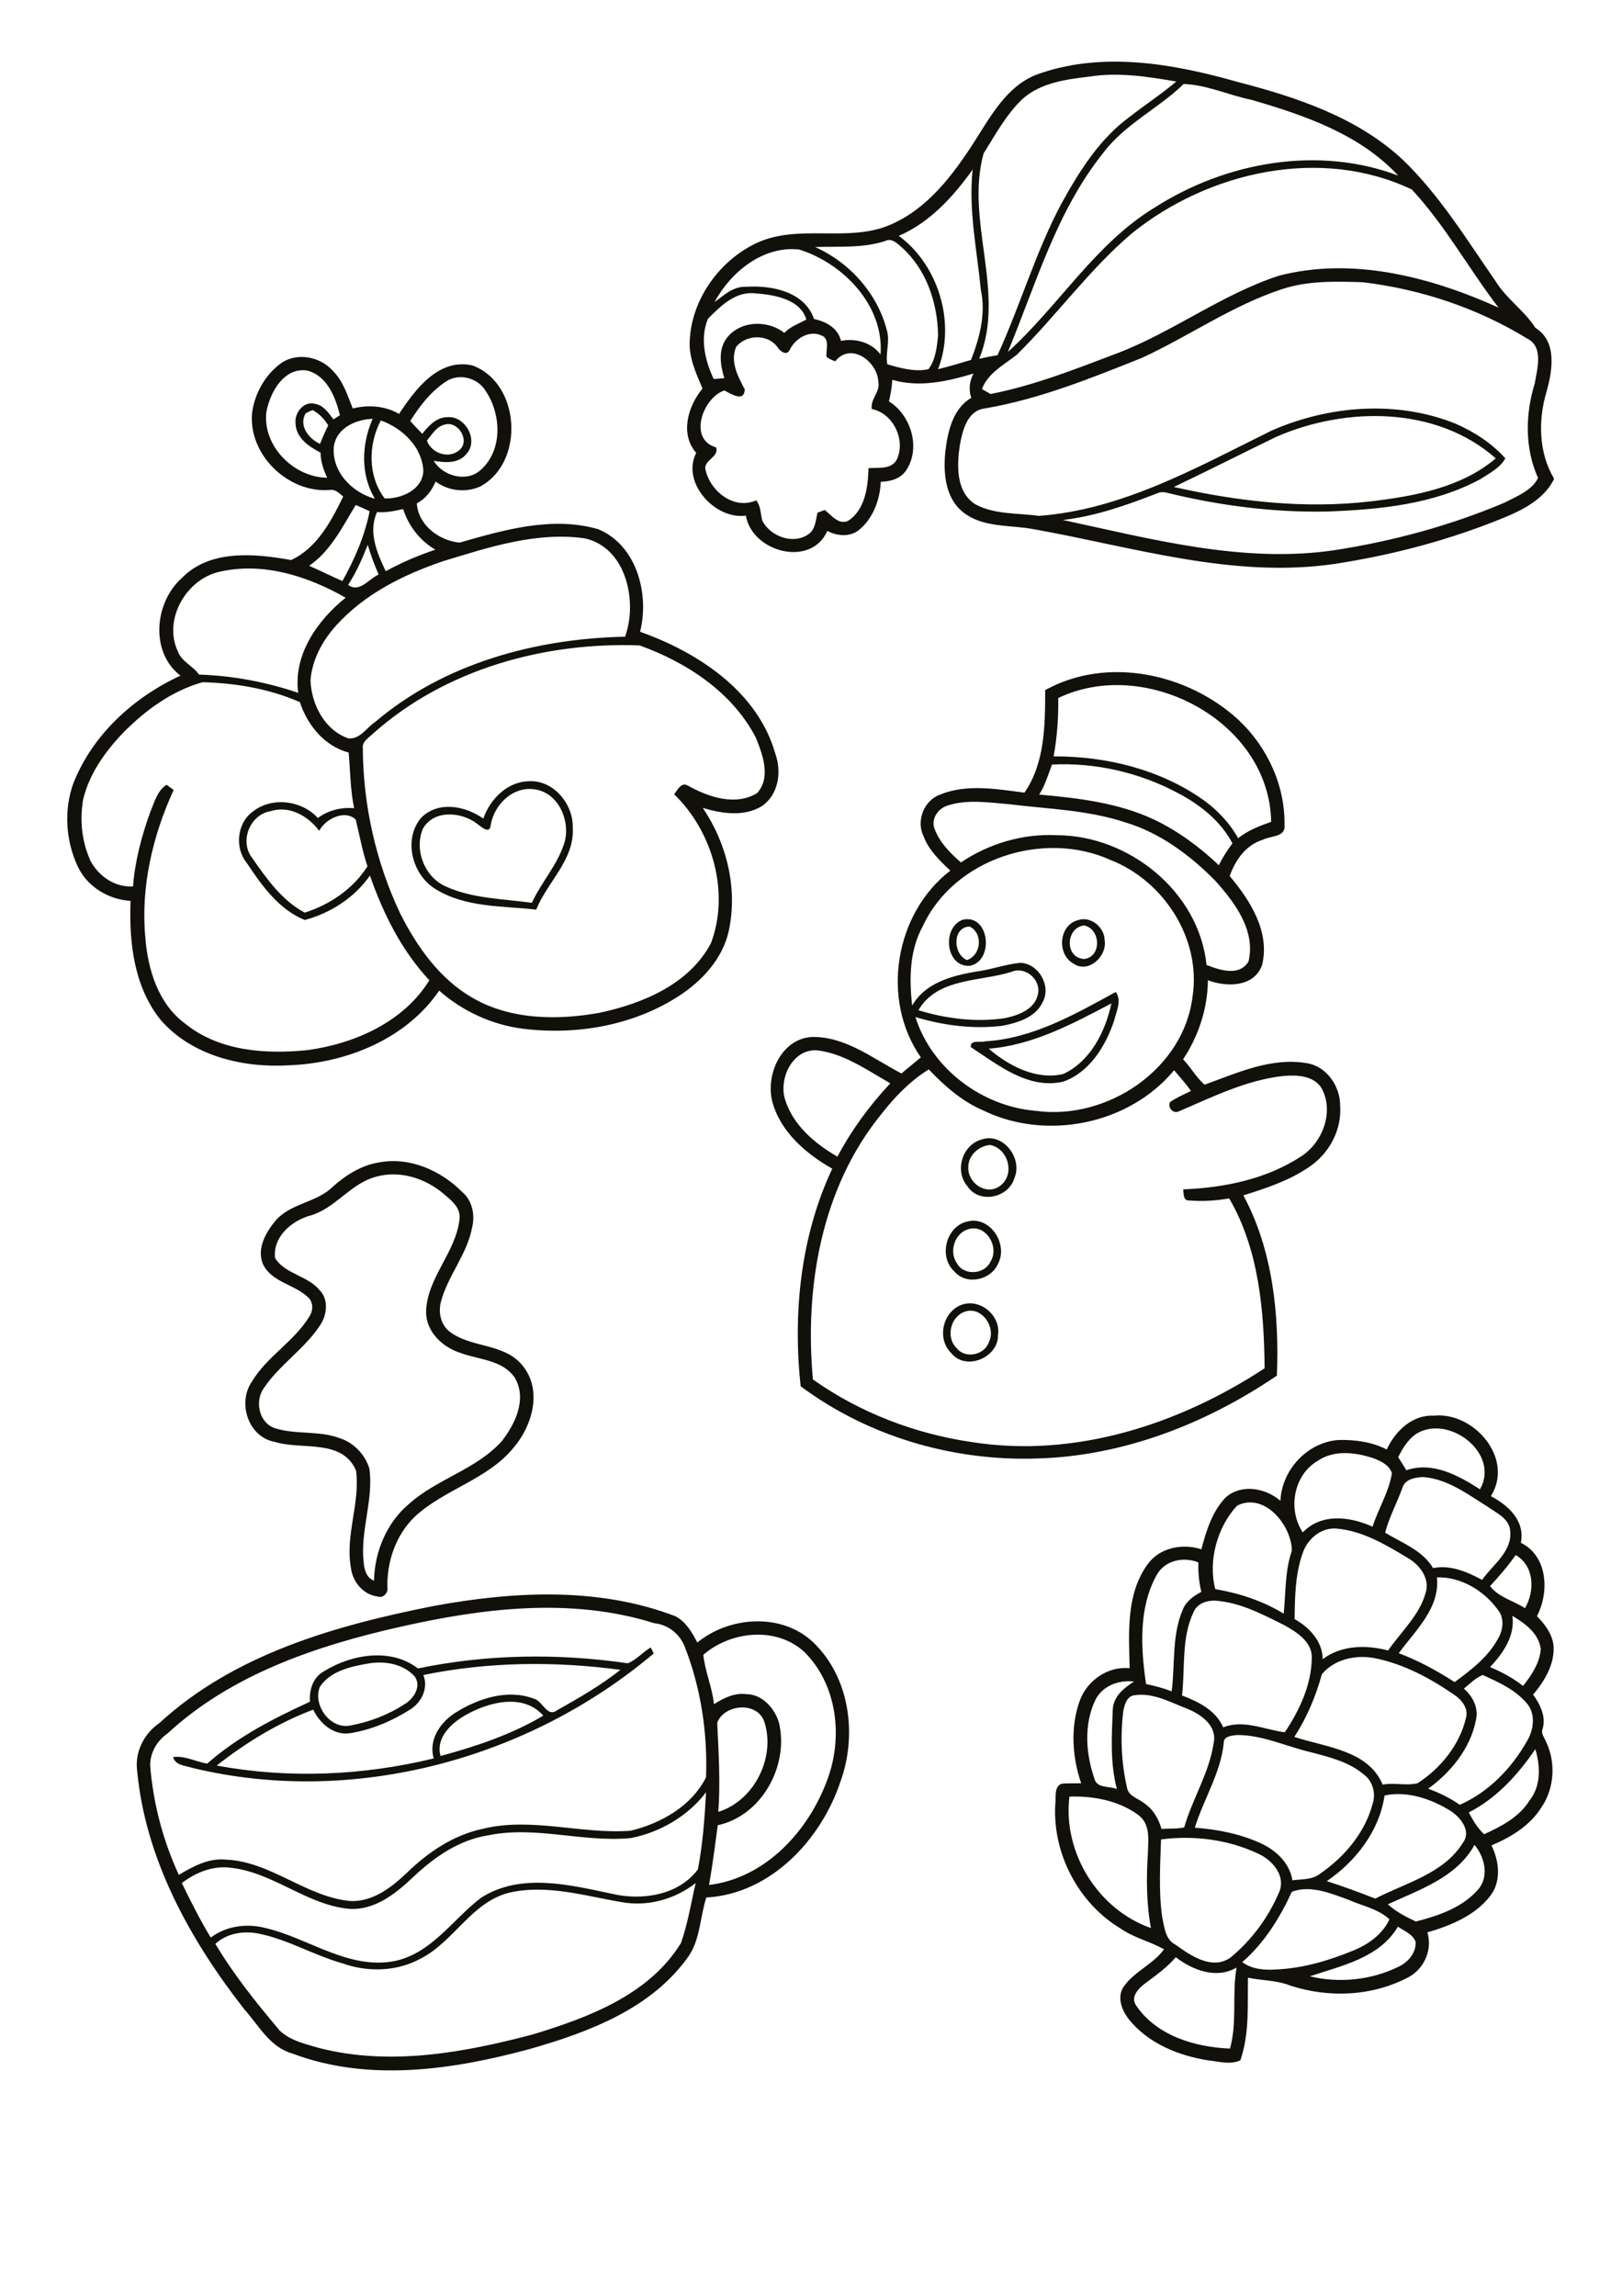 <?xml version="1.0" encoding="utf-8"?>
<!-- Generator: Adobe Illustrator 21.0.2, SVG Export Plug-In . SVG Version: 6.00 Build 0)  -->
<svg version="1.2" baseProfile="tiny" id="Layer_1" xmlns="http://www.w3.org/2000/svg" xmlns:xlink="http://www.w3.org/1999/xlink"
	 x="0px" y="0px" viewBox="0 0 595 842" overflow="scroll" xml:space="preserve">
<path fill="#12100B" d="M170.1,629.4c-5,3-10.3,8.2-8.5,14.6c13-3.5,26.1-7.9,37.7-14.8C191.8,620.7,178.7,624.3,170.1,629.4
	 M155.3,614.3c1.9,4.7-0.6,9.9-4.6,12.5c-6.7,4.3-14.2,7.5-22,8.8c-6.1,1.1-11.3-3.4-13.8-8.6c-12.8,4.8-24.7,12.1-35.4,20.5
	c26.3,4.9,53.6,3.7,79.6-2.6c-2-6.8,2.4-13.3,8-16.8c8.3-5.2,19-8.7,28.5-5.2c3.5,0.7,5,7.2,8.8,4.3c8-4.5,16-9.1,23.2-14.8
	C203.6,609.2,179.1,609.4,155.3,614.3 M135.6,610c-6.6,1.1-14.4,2.7-18.3,8.7c-2.6,6.7,3.9,15.7,11.3,14.1c7.1-1.3,14.1-4,20.1-8
	c3.2-2,6-6.5,3.4-10C148,610.3,141.4,609.1,135.6,610 M230.3,610c3.1-1.2,5.5-4.1,8.4-5.8c0.3,0.5,0.8,1.6,1.1,2.2
	c-45.9,38.8-110.2,56.2-169.1,42c-2.6-0.9-6.3-0.8-7.2-4c4.3-0.6,8.3,1.7,12.5,2.4c11.1-9.8,24.4-16.6,37.7-22.7
	c-0.3-4.4,1.1-9,5.2-11.2c10-6.2,24.5-8.7,34.4-1C178.7,606.6,204.9,606.3,230.3,610 M228.1,697.6c-13.7-2.3-27.7-6.7-41.6-3.4
	c-13.6,3.6-20,17.8-32,24c-8.8,4.9-19.6,5.2-29,1.8c-10.3-2.9-19.7-8.6-30.3-10.8c-5.6-1.2-11.9-0.3-16.2,3.7
	c6.8,11.4,15.1,21.7,23.6,31.8c4,3.8,9.7,5,14.9,6.5c25.8,6.5,52.7,1.6,78-5.1c20.4-6.2,42.6-14.5,54.3-33.5
	c2.5-7.1,3.7-14.7,5.4-22C247.5,696.6,237.6,699.3,228.1,697.6 M231.4,674.1c-17.5,1.7-34.9-4.6-52.3-1
	c-10.5,1.6-19.5,7.8-27.1,14.9c-6.4,6.1-14,12.4-23.4,12.1c-15.8-1.2-28.2-13.4-43.9-15.1c-6.5-0.9-12.9,1.7-18,5.6
	c3.3,6.8,6.7,13.5,10.6,20c5.7-4.3,13.3-5.3,20.1-3.5c15.9,3.7,30.4,15.4,47.4,12.1c13.7-2.9,21.3-15.4,31.8-23.3
	c14.6-9.2,32.5-4.6,48.2-1.3c10.9,2.5,24.2,0.4,31.2-9c1.8-9.3,2.5-18.8,3-28.3C252.4,666,242.2,672,231.4,674.1 M263.1,631.8
	c0.5,10.9,1.2,21.8,0.4,32.7c13.2-4.1,21.1-20,16.9-33C277.8,623.8,265.6,625,263.1,631.8 M258,606.9c0.6,6,3.3,12,3.9,18.1
	c3.5-2.2,7.4-4.2,11.7-3.7c6.2,0,10.9,5.5,12.3,11.1c3.3,15.6-6.6,33.5-22.6,37c-1,7.3-1.9,14.6-3.2,21.9
	c20.8-2.5,36.7-20,43.5-38.9c5.7-15.5,3.5-34.8-8.7-46.7C284.6,596.4,268,598.2,258,606.9 M146.5,596.7c-30.5,6.9-61.6,17.4-85,39
	c-3.9,2.7-6.5,7.1-6.4,11.9c1.1,13.8,4.7,27.4,10.5,40c5.2-3.1,10.9-6.2,17.1-5.6c16.6,0.6,29.5,13.7,45.9,15.2
	c8.2,0.3,15-5,20.6-10.3c7.8-7.6,17.1-13.9,27.9-16.2c18-4.4,36.2,2.1,54.3,0.7c11.1-2.7,22.4-9.1,27.6-19.6
	c0.6-16.3-1.9-32.9-7.9-48.1c-1.9-4.6-6.1-7.9-11.1-8.4C209.5,585.7,176.9,589.8,146.5,596.7 M159,589c29.3-5.4,60.6-7.1,88.9,3.8
	c3.8,2.1,6,5.9,7.9,9.6c11.8-9.7,31-11,42.5-0.1c13.5,12.9,16.2,34.1,10,51.1c-7.1,21.4-25.7,41.2-49.2,42.5
	c-2.3,7.1-2.2,15.1-6.4,21.4c-13.5,19.3-36.7,28-58.5,34.2c-28.1,7.6-59,12.2-87,1.6C99,750.8,95,742.9,89.7,737
	c-19.9-25.4-36.4-55.1-39.4-87.7c-0.9-6.8,2.6-13.6,8.2-17.4C86,606.6,123.2,596.1,159,589 M419.8,727.6c-2.3,1.8-5.1,4.8-3.1,7.8
	c7.5,11.2,21.7,15.4,34.5,15.9c2.7-9.7,0.7-19.9,2.4-29.7c-7.4,4.3-16,1-22.3-3.8C428,721.7,423.8,724.6,419.8,727.6 M512.8,706.6
	c-6.8,11.5-20.7,14.3-32.3,18.2c10.7,2.6,22.4,1.4,32.3-3.4c3.6-1.6,6.7-5.1,6.5-9.2C518.3,709.3,515.1,708.2,512.8,706.6
	 M473.9,693.8c-4.4,9.5-10.1,18.8-18.2,25.8c3.5,2.6,8.1,3,12.3,2.7c9.8-0.4,19.3-3.2,28.3-6.9c5.5-2.2,10.8-5.9,13.4-11.5
	c-4.2-3.9-10-4.9-15.1-7.2C488.2,694.4,480.7,691.2,473.9,693.8 M509.1,698.4c3,2.7,6.6,4.6,10.3,6.3c8.3-2.1,17-5.1,22.8-11.7
	c4.2-4.8,2.4-12-1.3-16.4C534.3,688.6,520.7,693,509.1,698.4 M425.9,674.6c-0.3,9.4-0.9,18.9,0.4,28.3c0.8,3.7,1.1,8.4,4.9,10.3
	c5.6,4,13.3,9.4,20.1,4.8c7.8-6.4,14-14.8,17.9-24c2.6-5.9-2.3-11.7-7.5-14.1C450.8,674.7,438.1,673,425.9,674.6 M392.3,658.9
	c-2.5,20.4,10.4,41.4,29.9,48.2c-1.7-9.1-1.7-18.5-1.1-27.7c0.1-4.6,0.9-10.2-3.2-13.5C410.7,660.4,401.2,658.6,392.3,658.9
	 M507.9,658.5c-1.9,13-10.6,24.2-21.2,31.4c6,1.9,11.9,4.1,17.8,6.4c11.2-5.8,25-9.1,32.1-20.4c3.3-4.5-0.9-9.5-4.7-11.9
	C524.9,659.7,516.1,656.7,507.9,658.5 M538.8,664.7c1.5,2.9,3.2,5.7,5.6,8c6.4-2.9,12.9-6.3,16.7-12.4c4.2-5.3,4-12.6,2.1-18.8
	C556.8,650.9,549,659.5,538.8,664.7 M448.9,639.4c-1.2,11-7.4,20.5-10.6,30.9c8.4,0.6,16.8,2.3,24.4,5.8c5.5,2.6,10.4,7.2,11.4,13.5
	c3.4-0.5,7.2-0.1,10.1-2.4c8.9-6.1,16.5-15,19.3-25.6c1.3-3.8,0.1-8.4-3.2-10.8c-5.5-4.7-12.7-6.4-19.5-8.2
	c-9-2.1-17.6-6.3-26.9-6.3C451.9,636.5,448.7,636.7,448.9,639.4 M412.1,627.2c-1.2,9.4-0.8,19.1,1.3,28.3c0.5,3.3,4.1,4,6.3,5.8
	c3.3,2.2,5.3,5.7,6.4,9.5c2.7-0.3,5.6,0,8.3-0.6c3-10.5,9.2-20,10.8-30.9c1.4-6.3-4.5-10.5-9.6-12.6c-6.4-2.4-12.8-6.2-19.9-4.9
	C413.3,622.4,412.6,625.1,412.1,627.2 M401.8,623.5c-4.3,9-3.5,19.7-0.3,28.9c0.9,3.5,5.4,2.6,8.2,3.7c-2.5-9.5-1.9-19.4-1.5-29.1
	c0.2-4.8,4-7.9,7.8-10.3C410.4,616,404.3,618.3,401.8,623.5 M537,619.3c3.3,2.9,5.5,7.1,4.4,11.6c-2,10.3-9.2,19.1-17.5,25.1
	c4.1,1.5,8,3.4,11.6,5.9c10.5-4.6,18.9-13.3,24.5-23.1c2.6-4.2,3.5-10.1,0.1-14.1c-4.2-5-10.4-7.8-16.2-10.4
	C541.2,615.4,539.2,617.5,537,619.3 M484.9,614c-2.2,8.1-5.5,15.9-10.1,23c11.4,3.8,27.1,4.8,32.4,17.5c4.2-0.8,8.6,0.5,12.8-0.5
	c8.5-5.5,15.5-14.1,17.8-24.1c0.9-3.5-1.7-6.6-4.4-8.4c-8.9-6.1-18.6-11.3-29.2-13.4C497.3,606.8,489.5,608.5,484.9,614
	 M554.8,592.6c1,7.4-3.4,13.7-8.2,18.8c4.3,1.8,8.4,4,12.1,6.9c3.1-3.9,6.2-8.5,6.5-13.6C564.4,598.9,559.3,595.3,554.8,592.6
	 M437.8,591.3c-4.5,9.5-3,20.3-4.2,30.5c6,2.3,12.4,5.4,15.1,11.7c7.5-3,15.3,0.9,22.6,1.8c5.3-7.9,9.7-17.2,9.9-26.9
	c0.4-6.2-5.5-9.8-10.1-12.4c-7.5-3.7-15.1-7.8-23.6-8.8C443.8,586.6,439.4,587.5,437.8,591.3 M527.1,578.5
	c1.2,11.2-7.9,19.5-14,27.8c7.2,2.7,14,6.4,20.5,10.6c6-4.4,12.3-9.2,15.9-15.9c1.9-3.2,2.5-7.6-0.1-10.7
	C544.4,583.4,535.9,578.2,527.1,578.5 M424.2,577.8c-6.6,12.1-5.7,26.7-3.8,39.8c3.2,0.7,6.4,1.5,9.4,2.7c1.3-10,0-20.6,4.1-30
	c1.2-3.1,4-5,6.8-6.5c-0.9-3.5-1.2-7.2-1.1-10.8C434.1,570.8,427.2,572.2,424.2,577.8 M546.6,581.7c3.2,4.2,8.6,5.3,12.8,8.1
	c3.7-6.3,3.5-15.5-3.4-19.5C553.2,574.3,549.9,578.1,546.6,581.7 M477.9,569.5c-2.8,7.8-2.9,16.2-3,24.3c5.4,3,10.3,8.2,10.3,14.7
	c6.9-5.2,16-5.3,24-3.2c4.8-6.9,11.5-12.9,13.8-21.2c1.6-5.3-2.3-10.3-6.7-12.8c-8-4.8-16.5-9.9-26-10.7
	C484.7,560.1,479.7,564.3,477.9,569.5 M453.8,552.2c-7.3,7.8-10.7,20.3-8,30.6c8.8,1.5,17.4,4.3,25.1,9c0.8-7.7,0.4-15.6,3-23.1
	C473.8,559.4,463.8,547.1,453.8,552.2 M514.5,545.5c-2,5.6-4.9,10.9-6.4,16.6c6.2,3.8,13.7,6.4,17.6,13c6.4-1.3,12.5,1.4,18,4.3
	c3.9-5.6,11-10.3,10.3-17.8c-0.2-4.6-4.9-6.6-8.1-8.9c-7.4-4.6-14.8-10.3-23.8-11C519.3,541.8,515.5,542.4,514.5,545.5 M483.3,535.8
	c-8.8,5.2-11,17.8-5.4,26.2c6.9-7.2,17.4-5.8,25.6-2.1c2.1-6.6,6-12.7,7.1-19.6c-0.9-2.9-3.9-4.4-6.5-5.4
	C497.4,532.6,489.4,531.6,483.3,535.8 M519.3,526c-2.9,2.1-4.8,5.2-6.4,8.4c1,1.6,2,3.2,3,4.8c9.6-3.3,19.1,1.9,27,7
	C550.5,532.9,531.1,518.3,519.3,526 M508.7,531.6c3.1-6.7,9.3-12.8,17.2-12.4c14.7-1.6,29.7,15.7,21,29.5c6.4,3.4,12.6,9,11,17.1
	c9.9,4.9,10.5,18.1,5.9,26.9c2.9,3,5.7,6.6,6.1,11c0.4,6.7-3.3,12.8-7.5,17.8c2.6,3.6,4.9,8.2,3.4,12.8c-0.5,1.5,0.7,2.9,1.2,4.2
	c3.8,7.6,3.3,17.3-1.6,24.4c-4.2,6.7-11.2,10.9-18.3,13.9c2.9,5.7,3.7,13.3-0.5,18.6c-5.6,7.2-14.5,10.8-23,13.3
	c1.9,6.1-1,13-6.5,16.2c-13.3,7.2-29.4,8-43.8,3.3c-5-2-10.3-1.8-15.5-2.9c-0.2,10.1,0.6,20.5-2.8,30.3c-3.6,1.7-7.6,0.5-11.3,0.1
	c-11.3-1.7-22.7-6.3-29.9-15.5c-2.4-3.3-4.1-7.9-1.6-11.6c3.9-5.6,10.8-8.2,14.8-13.7c-5.1-2.9-11-4.2-15.9-7.6
	c-15.5-9.3-25-27.5-24-45.5c0.4-2.5-0.6-6.3,2.2-7.6c2.4-0.3,4.9-0.1,7.3-0.2c-3.3-9.7-4-20.6-0.5-30.3c2.7-7.4,10.3-12.7,18.3-11.9
	c-0.3-12.8-1.4-27,6.5-38c4.4-6.2,12.8-7.9,19.8-5.6c1.8-6.8,4-14,9-19.1c5.8-5,14.5-3.4,20,1.3c0.5-11.4,10-21.6,21.5-22.3
	C497.2,528,503.3,528.8,508.7,531.6 M354.4,480.9c-5.7,1.6-7.7,9.5-3.4,13.6c3.2,4,10.3,2.4,11.8-2.4
	C365.4,486.8,360.3,479.3,354.4,480.9 M352.3,478.7c6.9-2.9,14.9,3.6,13.8,10.9c0.2,8.3-11.8,13.3-17.1,6.7
	C343.7,491.2,345.6,481.6,352.3,478.7 M355.2,450.8c-5.1,1.5-7.2,8.4-4.1,12.6c2.6,4.6,10.2,4,12.3-0.8
	C366.7,457.3,361.7,448.8,355.2,450.8 M355.2,447.9c8.2-1.8,14.7,8.5,10.9,15.6c-2.6,6-11.6,8-16,2.8
	C344.1,460.9,347.1,449.4,355.2,447.9 M137.8,431.6c-9.3,2.5-14.8,11.6-24,14.2c-6.9,1.9-13.8,7.9-12.9,15.6
	c3.7,5.9,11.9,6.4,16.3,11.7c3.4,3.4,2.8,9.1,0.3,12.8c-5.7,8.8-15,14.6-20.8,23.3c-3.3,4.7-1.7,12.7,4.2,14.6
	c7.6,2.4,16.1,0.8,23.6,3.6c5.2,1.6,9.4,6,11,11.2c1.6,11.5-3.4,22.7-2.1,34.3c0.2,2.7,1,5.8,3.8,6.8c0.2-10.6,4.7-21.4,12.9-28.2
	c10.3-9.2,24.7-12.6,34-23c5-6.4,9.3-15.6,4.7-23.3c-4.5-6.5-13.1-6.5-19.8-9c-6.5-2-12.6-7.6-12.7-14.9c0.2-12.7,11.1-22,12.3-34.5
	c0.3-4.1-3.2-6.7-5.9-9C155.9,432,146.4,429.1,137.8,431.6 M139.1,426.3c11.3-2.1,22.7,3,30.6,11c3.6,3.1,4.6,8.4,3.5,12.8
	c-1.8,9.9-9,17.8-11.5,27.5c-0.9,3.7-0.1,7.9,2.9,10.5c7.9,6.4,20.1,4.3,26.9,12.5c7.6,8.9,3.9,22.1-3,30.2
	c-9.5,11.8-25.4,15.3-36.3,25.4c-7,6.7-10.3,16.5-10.1,26c0.4,2-1.6,4.1-3.6,3.3c-5.3-0.6-9.3-5.6-9.8-10.7
	c-2.1-11.9,3.5-23.7,1.9-35.5c-5.1-11.8-19.9-7.4-29.8-10.5c-9.7-1.7-13.8-14.3-8.4-22.1c5.5-9.2,15.5-14.7,21.1-23.9
	c1.5-2.3,1.5-5.5-0.8-7.3c-4.9-4.5-13-5.3-16.2-11.8c-2.5-5.8,1.1-12,4.9-16.4c5.6-6.1,14.9-6.3,20.7-12.1
	C126.8,431,132.6,427.3,139.1,426.3 M355.2,428c-0.3,5.8,6.4,10.5,11.4,7.1c5.9-4,3.5-13.8-3.4-15.2
	C359,420.3,355.2,423.7,355.2,428 M359.8,418c8-3,15.5,6.7,12.3,14.1c-2.1,7.2-12.8,9.5-17.1,3.1C350.1,429.7,352.8,420.1,359.8,418
	 M362.7,384.6c7.3,6.3,17.4,11.6,27.3,9.3c10-4.6,15.5-15.6,17.7-25.9C393.6,375.4,379,383.3,362.7,384.6 M361.4,381.9
	c17.4-1,32.9-9.9,47.9-18.1c2.3,3.2,0.2,7.1-0.6,10.5c-3.1,9.3-9,19-18.7,22.4c-12.9,2.9-23.8-6.1-33.9-12.7
	C355.9,381.1,359.7,382.5,361.4,381.9 M397.8,351.7c6.4-0.9,6-11-0.1-12.3C390.8,340.2,390.5,351.5,397.8,351.7 M395.3,337.5
	c4.6-1.7,9.8,2.4,9.9,7.2c1.1,5.9-5.9,12.5-11.4,8.7C387.6,350,388.4,339.4,395.3,337.5 M354.7,352.1c5.3-1.8,6-9.8,1-12.3
	C349.3,340,349.5,349.9,354.7,352.1 M353.2,337.3c9.8-2.2,11.6,15.1,2.6,16.9C346.8,354.8,345.4,340.1,353.2,337.3 M180,302.6
	c-0.3,3.6-3.6,0.5-5-0.5c-5.7-4.4-15.9-5.3-19.9,1.9c-3.2,7.7,0.6,17.5,8.2,21c9.9,4.6,21.1,4.6,31.8,6.1
	c3.5-7.6,9.4-13.9,11.9-21.9c2.4-7.6-1.8-18-10.2-19.6C188.6,287.9,181.3,294.8,180,302.6 M177.3,300.2c2.5-7.2,8.8-13.5,16.7-13.7
	c9.1-0.5,16.4,8.5,16.1,17.1c0.7,11.7-9.3,19.8-13.4,30c-12.4-1.4-26.2-0.7-37.2-7.7c-8.4-5.3-11.7-18.3-4.9-26.1
	C161,293.6,170.7,295.6,177.3,300.2 M323.3,408.6c-22,27-28.2,63.4-25.1,97.3c17.2,12.2,37.6,20,58.5,23
	c37.6,5.9,75.9-6.5,107.2-27.1c-0.2-21.2-2.1-43.6-13-62.3c-5.1,0.9-10.3,1.2-15.5,0.7c-1.5-0.8-1.1-2.7-1.4-4
	c15-0.6,30.5-3.7,43.3-12.1c7.9-5.1,12.2-16.4,7.5-25c-2.9-4.7-9.1-4.9-14-4.5c-13.6,1.5-26,7.7-38.4,13c-2,1-4.2-1.4-3.2-3.4
	c2.4-1.7,5.1-2.8,7.7-4.1c-1.9-2.7-4.1-5.1-6.2-7.6c-16.5,19.9-46.8,26-69.9,14.8c-7.8-3.3-14.3-9-20.1-15.1
	C333.9,396.4,328.2,402.3,323.3,408.6 M287.8,402.6c2.7,9.7,10.9,16.7,19.4,21.6c5.2-9.8,11.8-18.8,19.4-26.9
	c-8.5-4.8-16.9-10.9-26.8-12.1C290.9,384.6,285.9,395,287.8,402.6 M371.1,356.4c-11.6,3.7-27.2,2.1-34.2,14.1
	c10.2,3.1,21.1,4.5,31.7,2.9c5-1,11.2-3.3,12.2-9C381.8,359.1,376,354.3,371.1,356.4 M338.5,339.7c-4.9,8.9-5,19.3-3.9,29.1
	c4.8-8.4,14.7-11,23.6-12.5c5.5-0.7,10.7-2.7,16.2-3.2c6.7,0.4,11.3,8.5,8.1,14.4c-2.6,5.6-9.1,7.6-14.8,8.7
	c-10.7,1.3-21.6-0.1-31.9-3.2c6,19,24.5,32.8,44.2,34.4c26.1,3.6,54.4-15.3,57.5-42.2c3.1-21.1-10.7-42.2-30.1-49.8
	C382.9,304.3,350,314.8,338.5,339.7 M347.7,295.4c-3.4,1-6.1,4.6-5,8.2c1.8,5.2,5.8,9.2,9.8,12.7c10.2-6.9,22.7-10.6,35-10
	c26.5,0,52.3,20.6,55.1,47.6c4.8,1.9,12.1,4.3,15.4-1.3c2.7-11.4-5.1-21.7-12.3-29.7c-9.2-9.3-20.2-17.5-32.9-21.3
	c-13.9-4.6-28.6-4.9-43-6.7C362.4,294.3,354.8,293.1,347.7,295.4 M385.9,280.4c-1.4,3.7-2.5,7.6-4.7,11c14.4,1.3,29,3,42.2,9.2
	c8.8,4.2,16.6,10,23.7,16.7c1.4-2.8,3.1-5.5,5-8c-4.3-8.2-11.9-14.2-19.9-18.4C418,283.3,401.9,279.6,385.9,280.4 M388.2,256
	c0.1,7.1-0.4,14.3-1.7,21.4c19.3-0.1,39.2,4.8,55.1,16.1c5.1,3.7,9.5,8.4,12.6,13.9c3.6-2.9,7.9-4.5,12.1-6
	C465.7,264.5,420.2,240.6,388.2,256 M383.4,253.1c22.7-12.6,52.3-6.2,70.9,10.9c10.6,9.9,17.2,24.2,16.9,38.8c0.4,4.3-5.3,3.7-8,5.2
	c-6.2,1.9-10.1,7.5-12.1,13.3c7.5,8.9,14.8,20.4,11.9,32.5c-2.8,8.3-13.1,8.3-19.9,5.7c-0.1,10.3-3.4,20.4-9.1,29
	c2.8,2.9,4.9,6.8,7.9,9.3c11.9-4.3,24.4-10.1,37.4-7.9c7.3,1.1,12.3,8.4,12.3,15.5c0.7,8.9-4,17.7-11.4,22.6
	c-7.3,5-15.8,7.8-24.1,10.4c10.8,20,13.2,43.7,12.3,66.1c-26,17.7-56.6,29.6-88.2,30.4c-30.7,1-61.8-8.1-86.5-26.5
	c-2.9-27,0-55.1,11.6-79.8c-9.7-5.5-19-13.5-22-24.6c-2.5-9.9,3.3-23.1,14.6-23.7c12.3-0.2,22.4,8,32.8,13.4c2.3-2,4.7-3.9,7.1-5.9
	c-14.8-21.2-9.6-52.8,10.8-68.5c-3.9-3.7-7.9-7.5-9.8-12.6c-2.8-5.6,0.1-13.2,6.1-15.3c9.8-4,20.7-2,30.9-0.7
	C383.3,279.9,383.4,265.9,383.4,253.1 M99.2,297.5c-7.5,1.3-11.4,10.9-6.8,17c5.3,7.6,11,15.8,19.4,20.2c9.1-2.9,17.7-8.6,23-17
	c-1.9-5.6-2.9-11.4-4.3-17.1c-4-3.9-11.2-0.2-13.4,4.1C113,299.3,106.3,295.3,99.2,297.5 M45.6,268.3c-6.8,7-12.8,15.3-15.1,24.9
	c-1.3,7.6-0.5,15.5,2.7,22.5c3,5.7,9,9.8,15.6,9.4c0.7-9.4,3.2-18.7,6.4-27.5c1.5-3.5,2.5-7.6,5.9-9.8c0.6,0.5,1.9,1.4,2.6,1.9
	c-7.7,16.8-12.1,35.5-10.4,54c0.9,11.8,4.7,24.4,14.6,31.7c12.6,10.2,29.7,11.3,45.1,9.7c17.2-2.4,35.1-10.3,44.5-25.6
	c-10.2-10.9-16.9-24.4-21.8-38.4c-5.6,8.1-14.5,13.8-23.9,16.3c-9.5-3.8-15.9-12.8-21.4-21.1c-4.4-5.5-3.4-14.6,2.4-18.7
	c7-5.5,17.9-4.1,23.8,2.4c3.9-2.9,8.6-4,13.3-3.6c-1.4-6.7-1.4-13.6-2-20.4c-8.9-2.4-15.1-10-17.9-18.5c-11.1-4.9-23.6-7-35.7-7.3
	C63.2,253.3,53.6,260.3,45.6,268.3 M137,268.9c-1.6,1.6-4.3,3-3.9,5.6c0.1,20.8,4.8,41.7,13.7,60.5c6.2,12.3,14.6,24.2,26.8,31.1
	c14,8,31.1,8.1,46.5,5.3c15.8-3.4,32.8-10.5,40.7-25.5c7-18.6,0.6-41-13.5-54.6c1.2-1.5,2.6-4.6,5-3.2c7.5,4.2,17.4,7.6,25.4,2.8
	c5.2-5.7,2.1-14.1-0.4-20.3c-8.6-16.7-25.4-27.7-42.7-33.9C199.8,235.4,163.4,245.4,137,268.9 M80.5,209.7
	c-12.2,2.7-20.7,17.5-15.3,29.1c1.4,3.9,5.6,5.4,7.8,8.6c12.4,0.4,24.6,2.7,36.4,6.7c-1.9-13.9,7-26.6,17.4-34.9
	C112.9,211.3,96.5,206,80.5,209.7 M134.9,199.8c-2,5.1-4.2,10.1-7.2,14.7c4.1,3.1,7.6-2.2,11.2-3.8
	C137.3,207.1,136,203.5,134.9,199.8 M162.6,205.8c-14.5,4.9-28.8,12-39.2,23.5c-5.1,5.6-8.9,12.6-9.5,20.2
	c0.3,8.8,5.2,18.3,13.9,21.3c4.3,0.4,6.6-3.9,9.8-6c25.4-21.6,59-30.6,91.7-31.3c4.7-13,0.4-32.9-15-36.1
	C196.6,195,179.3,200.7,162.6,205.8 M138.3,187.8c-3.3,7.3,0,15,3.2,21.7c5.8-3.2,11.9-5.8,18.2-7.9c-5.6-3.3-9.8-8.6-11.8-14.9
	C144.7,187.4,141.5,188.1,138.3,187.8 M130.5,185.2c-4.9,8-9.1,16.8-17.1,22.3c4.1,1.8,8.1,3.8,12.2,5.6c4.5-8,8.2-16.6,10-25.6
	C133.9,186.7,132.2,185.9,130.5,185.2 M156.6,161.6c1.7,4.7,8.1,6.9,12,3.4c3.9-3.4-0.5-10.7-5.4-9.3
	C160.1,156.4,158.5,159.3,156.6,161.6 M139.7,154.2c-4.7,8.9-4.8,20.4,1.4,28.6c6.1,0.2,13.8-3.1,14.2-10
	C154.9,163.9,147.6,157,139.7,154.2 M122.5,163.4c-1.1,9.2,6.4,17.2,15,19.5c-5.3-8.9-4.9-20-0.8-29.3
	C130.7,153.8,123.7,156.8,122.5,163.4 M112.1,151.6c-2.6,4.6,1.2,9.3,5.3,11.2c0.9-2.3,1.9-4.6,3-6.8c-1.4-2.3-3.3-4.3-5.7-5.6
	C113.8,150.7,112.9,151.2,112.1,151.6 M163.8,139.8c-5.6,3.6-9.8,9-13.3,14.6c1.4,1.6,2.9,3.1,4.4,4.7c2.3-2.9,5.2-6.1,9.2-6.1
	c6.6-0.6,11.7,8.6,6.9,13.6c-2.9,3.5-7.8,3.1-11.9,2.4c3.4,5.7,12.3,8.1,17.4,3.2c7.9-7.2,7.4-20.1,1.8-28.6
	C175.5,138.7,168.7,136.7,163.8,139.8 M97.7,151.2c-1.4,12.4,10.1,23.9,22.3,24c-1.3-2.9-2.4-5.9-2.4-9.2c-4.3-2.2-9.2-5.5-9.2-11
	c-0.3-3.7,3.1-8,7.1-6.9c3.2,0.5,5,3.3,6.8,5.7c0.8-0.5,1.6-1,2.4-1.5c-1.6-6.6-4.7-14.5-12-16.4C104.1,134.6,99,144,97.7,151.2
	 M103.1,133.2c5.7-4,14.1-2.5,18.7,2.5c4,3.8,5.6,9.1,7.6,14.1c5.7-1.4,11.8-1,17,2c5.9-9,14.5-20.5,26.8-17.8
	c17.7,6.3,19.5,35.5,3,44.4c-5.3,2.4-11.7,1.7-16.4-1.8c-1.4,3.3-3.6,6.3-6.9,8c0.5,7.9,8.1,13.7,15.7,14.4
	c16.4-4.7,34-9.8,50.9-4.9c14.1,5.9,18.8,23.8,15.3,37.6c21.4,7.6,43.3,22,49.7,45c2.3,6.6,1,14.9-5.1,19
	c-6.5,3.9-14.6,2.7-21.6,0.6c8.9,13.1,12.9,29.7,9.5,45.3c-2.3,10.1-9.8,18.2-18.3,23.7c-16.7,10.8-37.4,14.4-57,12
	c-11.4-1.4-22.3-6.4-30.9-14c-12.1,17.8-34.1,26.6-55.1,27.4c-16.9,1-35.6-3.4-47.1-16.7c-9.8-12.2-11.6-28.5-11-43.6
	c-8.2-0.5-16.1-5.3-19.5-12.9c-4.3-9.3-5-20.5-1.5-30.2c7-17.8,22.1-31.6,39.3-39.5c-11.3-8.7-9.5-26.9,0.5-35.8
	c10.3-10.6,26.8-9,40.1-6.6c9.5-4.4,14.7-14.3,19.1-23.3c-1.5-1.2-2.9-2.8-5-2.4c-15.3,1.2-30-13.1-28.4-28.5
	C93.5,144.2,97.3,137.4,103.1,133.2 M468.4,160.1c-12.6,6.1-25.2,12.5-37.8,18.5c23.6,5.3,47.9,8.1,72,5.3
	c16.1-1.9,33.4-5,46.1-15.8C526.9,148.9,493.9,149.1,468.4,160.1 M289.7,128.3c-1.1,2.4-3.6,0.5-4.5-1c-3.5-4.9-11.6-4.7-15.2,0
	c-2.2,5.4,0.7,10.8,3.2,15.5c-0.2,4.9-5.1,1.6-7.5,0.4c-7.9,2.7-13.4,17.9-3,20.9c1.1,3.5-4.1,4.4-4,7.7
	c1.5,8.1,10.4,15.4,18.7,11.7c1.7,2.1,1.6,4.9,2.2,7.4c2.9,5.8,11.4,9,17,5c2.6-1.8,2.6-5.2,3.3-7.9c0.7-0.2,2-0.7,2.6-1
	c2.5,1.9,5.2,5.8,8.8,3.9c6.1-4.1,7.1-12.4,7.3-19.2c3.6-0.3,8.4,0.6,10.4-3.2c3.3-7.2-1.3-16.9-9.2-18.5c-0.6-3.7,3.2-6.3,2.4-10
	c-0.3-7.4-10.1-14.7-15.8-7.5c-1.2-0.4-2.3-0.9-3.2-1.6c-0.3-2.6,1.3-6.5-1.7-7.8C297,120.9,291.7,124.1,289.7,128.3 M259.7,116.9
	c-3,7.2-1.1,15.3,2.1,22.1c1.3-0.1,2.6-0.2,3.9-0.3c-1.4-4.6-2.3-10,0.6-14.3c4.7-6.8,15.2-7.3,21.4-2.3c2.2-2.3,5.3-3.4,8.1-4.9
	c-2.2-7.5-11.8-9.1-18.6-9.6C269.8,106.7,264.4,112.2,259.7,116.9 M470.4,106c-18.3,6-34.1,17.2-51.4,25.2
	c-18.8,7.5-37.7,15.2-57.8,18.6c-6.4,0.8-8.1,8.1-9.1,13.4c-1.1,7.4-1.5,17.1,5.6,21.7c7.1,3.9,15.6,3.2,23.4,4.3
	c30.8-2.3,58.2-17.9,85.4-31.3c21-9.2,45.9-11.2,67.5-2.5c6.8,3,13.2,7.1,18.2,12.7c-2,3.6-5.8,5.4-9.1,7.6
	c-17.2,9.3-37.1,11.2-56.3,11.9c-19.8,0.4-39.6-2.2-58.8-6.9c-1.1-0.3-2.2-0.3-3.2,0.1c-11.3,4.4-22.8,8.5-34.9,9.9
	c32.6,7,66,16,99.5,11.1c21.4-3.3,42.5-9,62.4-17.4c4.4-2.3,10.2-4.5,12.4-9.1c-4.9-10.9-4.7-23.4-1.2-34.7
	c0.9-5.4,3.3-13.3-2.7-16.4c-18.3-11.2-39.2-18.2-60.5-20.7C490,103.2,479.9,102.9,470.4,106 M262.1,110.8c3.5-2.5,6.8-5.8,11.4-5.6
	c9.4-0.7,21.7,1.7,25.1,11.8c4.4,0.9,8.8,3.3,9.9,8c5.3-1,11.1,0.5,14.5,5c1.4-17.9-13.7-33.5-29.9-38.5
	C279.9,90.1,268.1,99.7,262.1,110.8 M324.7,88.4c-8.3,2.7-17.1,1.9-25.7,2.2c12.8,5.7,23,17.2,26.4,30.8c1.1,4-0.7,8.5,0.1,12.2
	c4.7,1.4,10.2,2.9,15.1,1.8c2.6-3.5,3.1-8.1,3.5-12.3C344,111.3,339.9,99,331,90.9C329.3,89.4,327.1,87.1,324.7,88.4 M329.7,86.5
	c14.6,10.7,21,32,14.4,48.9c4.1-1,8.1-2.2,12.1-3.4c3.2-8.2,5.5-17,3.6-25.7c-1.4-14.6-4.6-29.3-3-44.1
	C349.7,72.1,341.1,81.6,329.7,86.5 M415.3,85.5c-15.7,13.3-27.7,30.2-42.3,44.6c-4.7,3.7-10.6,6.7-12.8,12.6
	c1.1,0.6,2.1,1.2,3.2,1.8c15.8-3.1,30.8-9,45.8-14.7c20.8-7.8,38.8-21.8,60-28.7c27.1-7,55.6,0.5,80.5,11.7
	c-10.9-14.2-19.6-30.2-31.8-43.3C484.5,53.6,443.4,62.9,415.3,85.5 M404.6,56.2c-17.1,21.4-24.6,48.1-34.9,72.9
	c18.7-16.9,32-39.7,53.9-53c26.1-16.7,59.9-22.8,89.3-11.7c-14.1-15.2-34.5-22.2-53.9-27.8c-8.3-1.7-16.3-5.5-24.8-5.8
	C425,39.8,412.6,45.5,404.6,56.2 M399.6,28.1c-8.5,1-17.6,2.2-24.3,8c-6.1,5.7-10.1,13.2-14.5,20.2c-6.8,24.8,8.3,51-1.6,75.3
	c2.2-0.5,4.5-1,6.7-1.3c8.4-18.3,14-37.9,23.5-55.7c6.6-11.9,14-23.8,25.2-31.9c5.6-4.4,11.5-8.2,16.9-12.8
	C421,28.1,410.2,26.4,399.6,28.1 M379.9,27.5c24-8.9,50.4-4.2,74.3,2.6c21.6,5.6,43.8,13,60.4,28.5c13.5,13,23.4,29.2,34,44.5
	c4,6.5,10.6,10.8,14.6,17.1c8.1,5,6.3,15.7,4.1,23.5c-3.1,10.5-2.9,22.3,2.8,31.9c-4.4,9-14.6,12.8-23.3,16.2
	c-18.4,7.1-37.6,12-57.1,15c-37.4,5.5-74-6.2-110.4-12.7c-8.8-1.7-19-0.4-26.3-6.5c-6.4-5.3-7-14.5-6.2-22.2
	c0.9-7.2,2.7-15.5,9.5-19.5c-1.1-3-0.6-6.2,0.8-8.9c-9.6,2.9-19.9,5.2-29.8,2.3c-0.1,2.7-0.6,5.3-1.2,7.9c8,5,11.7,16.8,6.5,25
	c-2,3.3-5.8,4.4-9.5,4.5c-0.3,6.7-2.9,13.7-8.3,17.9c-3.3,2.4-7.8,2-11.3,0.1c-6,13.6-27.6,7.8-29.9-5.6
	c-11.3,1.6-23.8-12.2-18.2-23c-6.1-7-3-17.2,2.3-23.6c-2.3-5.5-5-11.2-4.7-17.3c0.6-15.3,10.8-29.6,24.6-36.1
	c15.4-7.1,33.1-0.1,48.6-6.5c13.9-5.8,23.3-18.3,31.2-30.6C363.4,42.7,369.1,31.9,379.9,27.5"/>
</svg>
